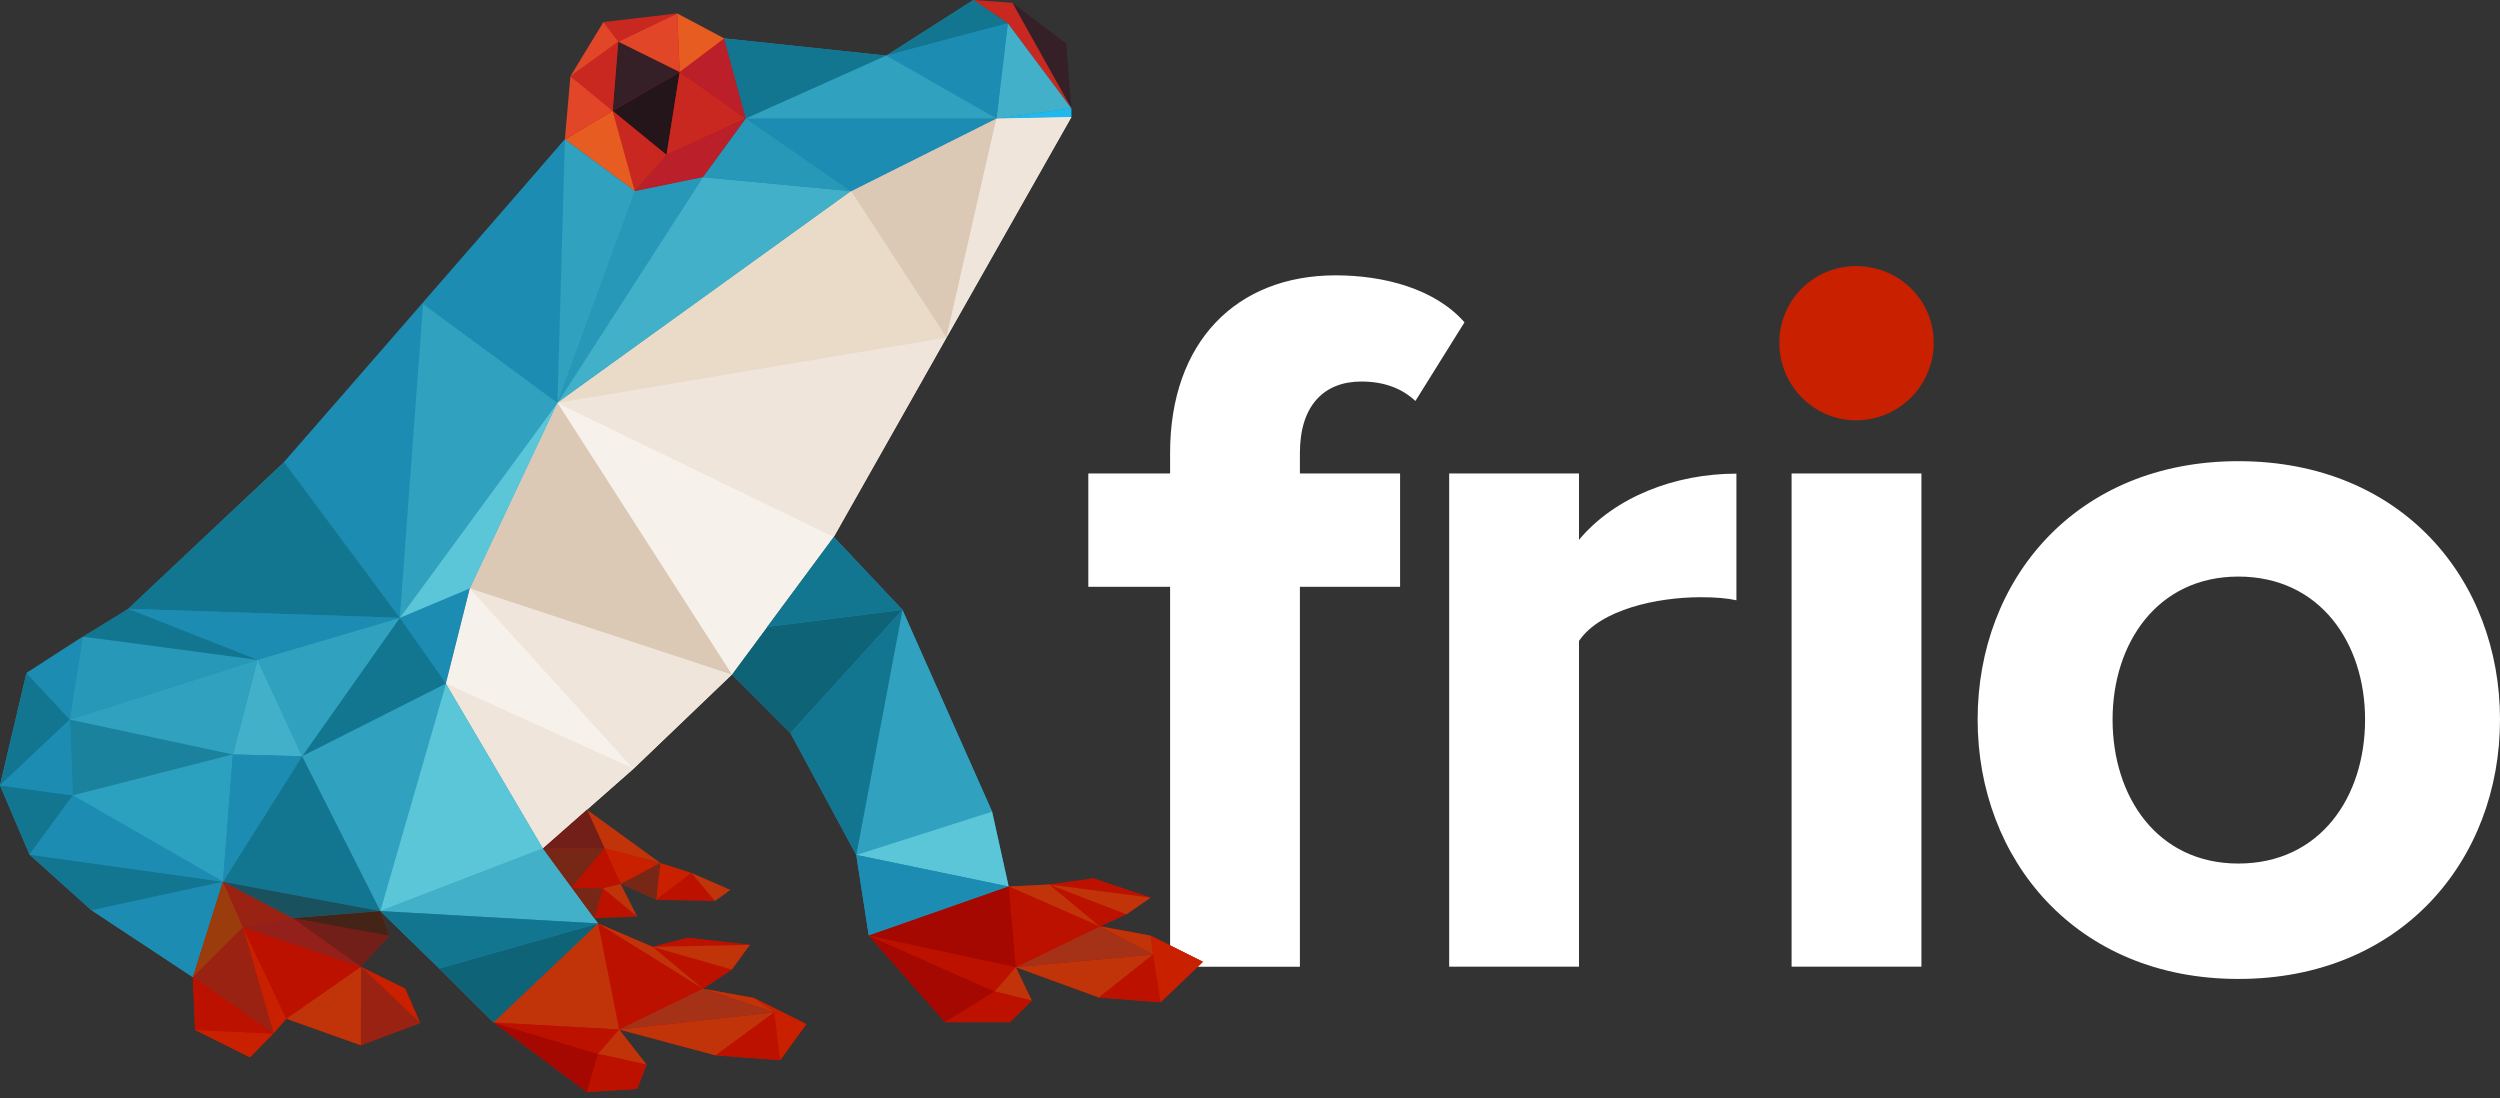 <svg width="132" height="58" viewBox="0 0 132 58" fill="none" xmlns="http://www.w3.org/2000/svg"><rect x="0" y="0" width="132" height="58" fill="#333333" stroke="none"/><g clip-path="url(#clip0_3_4)"><path d="M61.781 51.04V30.983h-4.318v-5.985h4.318V23.92c0-5.878 3.509-9.382 8.744-9.382 2.537 0 5.236.7 6.8 2.48l-2.59 4.152c-.702-.647-1.62-1.025-2.86-1.025-1.944 0-3.24 1.24-3.24 3.775v1.078h5.29v5.985h-5.29v20.059h-6.854zm14.735 0V24.998h6.855v3.505c1.889-2.265 5.074-3.494 8.312-3.494v6.686c-.486-.108-1.08-.162-1.89-.162-2.266 0-5.289.637-6.422 2.308v17.2h-6.855zm18.08 0V24.998h6.855V51.04h-6.855zm9.823-13.048c0-7.387 5.182-13.642 13.764-13.642 8.636 0 13.817 6.255 13.817 13.642s-5.181 13.696-13.817 13.696c-8.582 0-13.764-6.31-13.764-13.696zm20.457 0c0-4.044-2.376-7.549-6.693-7.549-4.264 0-6.639 3.505-6.639 7.549 0 4.098 2.375 7.603 6.639 7.603 4.317 0 6.693-3.505 6.693-7.603z" fill="#fff"/><path d="M93.949 18.095a4.04 4.04 0 014.048-4.044c2.267 0 4.102 1.78 4.102 4.044a4.098 4.098 0 01-4.102 4.098c-2.213 0-4.048-1.833-4.048-4.098z" fill="#C92000"/><path d="M46.797 2.936L51.395 0l1.771 1.228 3.311 4.494v.454l-3.91.085-7.63 3.834-15.514 11.177-4.616 9.795-1.262 5.03 5.12 8.7 2.914 3.96-5.518 5.234-2.871-2.855-3.111-3.032-4.644.373-3.662-1.925-1.591 5.043-5.354-3.537-3.269-2.936L0 41.468l1.378-5.853 5.392-3.468 8.228-7.746L29.825 7.359l3.698 2.736 3.598-.739 2.26-3.095-1.14-4.234 8.556.909z" fill="#1D8CB2"/><path d="M44.024 28.348l-5.38 7.267 3.092 3.095 3.474 6.43.66 4.241 7.388-2.573-.876-3.957L47.65 32.2l-3.626-3.853z" fill="#1D8CB2"/><path d="M28.666 44.798l-5.121-8.701 1.262-5.03 4.616-9.795 15.515-11.177 7.628-3.834 4.006-.085-6.597 11.648-5.951 10.524-5.38 7.267-5.197 4.975-4.781 4.208z" fill="#EFE5DA"/><path d="M26.062 53.991l5.518-5.234 2.876 1.237 1.859-.48 3.275.375-.95 1.3-1.522 1.014 2.69.489 2.767 1.381-1.383 1.904-3.407-.253-5.093-1.366 1.447 1.853-.496 1.282-2.652.168-4.93-3.67zm4.14-5.733l2.98-.078-.627-1.215.157-.627 1.843.823 2.745.117.824-.313-1.294-.627-2.197-.548-3.529-2.821-2.275 1.88 1.373 3.409zm19.687 5.681h3.451l1.137-1.111-.843-1.762 4.387 1.602 3.26.252 2.236-2.138-2.768-1.381-2.646-.508 1.37-.616 1.276-.881-3.024-1.016-2.327.323-2.14.105-7.389 2.573 4.02 4.558zM30.28 7.36l.157-3.335 1.655-2.557L35.52.82l2.418 1.435 1.058 3.735-1.875 3.05-3.598.316L30.28 7.36zM10.182 51.595l.117 2.789 2.903 1.442 1.914-2.037 3.94 1.403 3.101-1.201-.76-1.788-2.377-1.156 1.53-1.637-.471-1.306-4.644.373-3.68-1.925-1.573 5.043z" fill="#BD1100"/><path d="M35.193 8.178l.693-4.376-3.538 2.053 2.845 2.323z" fill="#23151A"/><path d="M32.645 2.196l3.241 1.606-3.538 2.053.297-3.66zM53.454.15l3.118 5.572-.27-3.415L53.454.15z" fill="#352027"/><path d="M39.38 6.26l-4.187 1.918.693-4.376 3.494 2.459z" fill="#C92820"/><path d="M33.523 10.095l1.67-1.917 4.187-1.917-2.259 3.095-3.598.74z" fill="#BB1F2A"/><path d="M32.348 5.855l1.175 4.24 1.67-1.917-2.845-2.323z" fill="#C92820"/><path d="M29.825 7.36l2.523-1.505 1.175 4.24-3.698-2.736z" fill="#E75C21"/><path d="M32.645 2.196l-2.527 1.83 2.23 1.829.297-3.66z" fill="#C92820"/><path d="M29.825 7.36l2.523-1.505-2.23-1.83-.293 3.334z" fill="#E14628"/><path d="M35.886 3.802l2.355-1.775 1.14 4.234-3.495-2.459z" fill="#BB1F2A"/><path d="M32.645 2.196l3.11-1.488.131 3.094-3.242-1.606z" fill="#E14628"/><path d="M38.24 2.027L35.756.708l.131 3.094 2.355-1.775z" fill="#E75C21"/><path d="M32.645 2.196l-.784-1.033 3.894-.455-3.11 1.488z" fill="#C92820"/><path d="M30.118 4.025l1.743-2.862.784 1.033-2.527 1.83z" fill="#E14628"/><path d="M51.395 0l1.819 1.228.24-1.078-2.06-.15zm5.177 5.722l-3.358-4.494.24-1.078 3.118 5.572z" fill="#C92820"/><path d="M52.614 6.26l.6-5.032 3.358 4.494-3.958.539z" fill="#43B0C9"/><path d="M56.572 6.176v-.454l-3.958.539 3.958-.085z" fill="#1DB9EF"/><path d="M39.38 6.26l-1.14-4.233 8.557.909L39.38 6.26z" fill="#137691"/><path d="M22.336 16.055L21.11 32.622l-6.111-8.221 7.338-8.346z" fill="#1D8CB2"/><path d="M31.58 48.757l-11.501-.653 8.588-3.306 2.912 3.96z" fill="#43B0C9"/><path d="M41.736 38.71l5.914-6.51-7.146.903-1.86 2.512 3.092 3.095z" fill="#0E6377"/><path d="M52.383 42.85L47.65 32.2l-2.44 12.94 7.172-2.29z" fill="#30A1BF"/><path d="M53.258 46.808L45.21 45.14l7.172-2.29.876 3.958z" fill="#5BC6D8"/><path d="M0 41.468l1.398-5.94 2.29 2.465L0 41.467z" fill="#137691"/><path d="M4.828 48.058l5.357 3.537 1.588-5.043-6.945 1.506z" fill="#1D8CB2"/><path d="M0 41.468l1.56 3.654 2.288-3.125L0 41.467z" fill="#137691"/><path d="M23.19 51.136l8.39-2.379-5.518 5.234-2.872-2.855z" fill="#0E6377"/><path d="M20.079 48.104l11.5.653-8.39 2.38-3.11-3.033zM6.77 32.147l8.228-7.746 6.111 8.221-14.34-.475z" fill="#137691"/><path d="M21.11 32.622l3.703-1.555-1.265 5.03-2.439-3.475z" fill="#1D8CB2"/><path d="M21.11 32.622l-5.16 7.31 7.598-3.835-2.439-3.475z" fill="#137691"/><path d="M13.593 34.839l7.516-2.217-5.16 7.31-2.356-5.093z" fill="#30A1BF"/><path d="M6.77 32.147l14.34.475-7.517 2.217-6.823-2.692zm15.566-16.092l7.489-8.696-.39 13.913-7.099-5.217z" fill="#1D8CB2"/><path d="M29.435 21.272l4.088-11.177 3.598-.739-7.686 11.916z" fill="#2798B7"/><path d="M44.938 10.095l-7.817-.739-7.686 11.916 15.503-11.177z" fill="#43B0C9"/><path d="M29.825 7.36l3.698 2.735-4.088 11.177.39-13.913z" fill="#30A1BF"/><path d="M51.395 0l1.819 1.228-6.417 1.708L51.395 0z" fill="#137691"/><path d="M44.024 28.348l-5.38 7.267-9.209-14.343 14.589 7.076zm-20.476 7.749l1.265-5.03 8.634 9.523-9.9-4.493z" fill="#F7F1EB"/><path d="M38.643 35.615l-5.196 4.975-8.635-9.523 13.831 4.548z" fill="#EFE5DA"/><path d="M24.813 31.067l4.622-9.795 9.208 14.343-13.83-4.548z" fill="#DBC9B6"/><path d="M29.435 21.272l20.54-3.448-5.951 10.524-14.589-7.076z" fill="#EFE5DA"/><path d="M21.11 32.622l8.325-11.35-7.099-5.217-1.227 16.567z" fill="#30A1BF"/><path d="M29.435 21.272l-8.326 11.35 3.703-1.555 4.623-9.795z" fill="#5BC6D8"/><path d="M49.975 17.824l-5.037-7.729-15.503 11.177 20.54-3.448z" fill="#EADBC8"/><path d="M52.614 6.26l-7.676 3.835 5.037 7.729 2.64-11.563z" fill="#DBC9B6"/><path d="M52.614 6.26l3.958-.084-6.597 11.648 2.64-11.563zM23.548 36.097l5.119 8.7 4.78-4.207-9.9-4.493z" fill="#EFE5DA"/><path d="M15.95 39.932l7.598-3.835-3.47 12.007-4.128-8.172z" fill="#30A1BF"/><path d="M28.667 44.798l-5.12-8.701-3.468 12.007 8.588-3.306z" fill="#5BC6D8"/><path d="M46.797 2.936l5.817 3.325.6-5.033-6.417 1.708z" fill="#1D8CB2"/><path d="M39.38 6.26l7.417-3.324 5.817 3.325H39.38z" fill="#30A1BF"/><path d="M39.38 6.26l5.558 3.835-7.817-.739 2.26-3.095z" fill="#2798B7"/><path d="M39.38 6.26h13.234l-7.676 3.835-5.558-3.834z" fill="#1D8CB2"/><path d="M3.688 37.993l.16 4.004 8.447-2.163-8.607-1.841z" fill="#1B829E"/><path d="M0 41.468l3.688-3.475.16 4.004L0 41.467z" fill="#1D8CB2"/><path d="M12.295 39.834l-.521 6.718-7.926-4.555 8.447-2.163z" fill="#2CA0BF"/><path d="M13.593 34.839l-1.298 4.995 3.655.098-2.357-5.093z" fill="#43B0C9"/><path d="M3.688 37.993l9.905-3.154-1.298 4.995-8.607-1.841z" fill="#30A1BF"/><path d="M13.593 34.839l-9.224-1.228-.68 4.382 9.904-3.154z" fill="#2798B7"/><path d="M1.398 35.528l2.97-1.917-.68 4.382-2.29-2.465z" fill="#1D8CB2"/><path d="M6.77 32.147l-2.401 1.464 9.224 1.228-6.823-2.692z" fill="#137691"/><path d="M45.21 45.14l.66 4.26 7.388-2.592-8.048-1.668z" fill="#1D8CB2"/><path d="M45.21 45.14l-3.474-6.43 5.914-6.51-2.44 12.94zm-43.65-.018l10.214 1.43-6.946 1.506-3.269-2.936z" fill="#137691"/><path d="M3.848 41.997l-2.289 3.125 10.215 1.43-7.926-4.555z" fill="#1D8CB2"/><path d="M15.95 39.932l-4.176 6.62 8.305 1.552-4.13-8.172z" fill="#137691"/><path d="M12.295 39.834l-.521 6.718 4.176-6.62-3.655-.098z" fill="#1D8CB2"/><path d="M47.65 32.2l-3.626-3.852-3.52 4.755 7.146-.903z" fill="#137691"/><path d="M34.638 47.51l3.113.064-1.248-1.488-1.865 1.423z" fill="#BD1100"/><path d="M34.86 45.561l-.222 1.948 1.865-1.423-1.643-.525z" fill="#C92000"/><path d="M31.374 48.477l2.269-.082-1.803-1.492-.466 1.574z" fill="#BD1100"/><path d="M30.186 46.86l1.188 1.617.466-1.574-1.654-.042zm4.452.65l-1.868-.837 2.09-1.112-.222 1.948z" fill="#772715"/><path d="M31.918 44.78l.852 1.893 2.09-1.112-2.942-.78z" fill="#C92000"/><path d="M30.186 46.86l1.732-2.08.852 1.893-2.584.188z" fill="#BD1100"/><path d="M28.667 44.798l3.25-.018-1.73 2.08-1.52-2.062z" fill="#772715"/><path d="M30.991 42.751l3.869 2.81-2.942-.78-.927-2.03z" fill="#C13409"/><path d="M28.667 44.798l2.324-2.047.927 2.03-3.251.017z" fill="#721E19"/><path d="M30.186 46.86l1.654.043.93-.23-2.584.188z" fill="#BD1100"/><path d="M33.643 48.395l-1.803-1.492.93-.23.873 1.721zm4.108-.821l.812-.587-2.06-.901 1.248 1.488z" fill="#C13409"/><path d="M15.116 53.79l-.674.781-1.615-5.618 2.29 4.836zm7.076.234l-3.135-2.977 2.34 1.157.795 1.82z" fill="#C92000"/><path d="M12.827 48.953l2.29 4.836 3.94-2.742-6.23-2.094z" fill="#BD1100"/><path d="M19.057 55.192l.007-4.145-3.94 2.742 3.933 1.403z" fill="#C13409"/><path d="M15.435 48.477l3.622 2.57 1.492-1.637-5.114-.933z" fill="#721E19"/><path d="M12.827 48.953l2.608-.476 3.622 2.57-6.23-2.094z" fill="#93201B"/><path d="M13.202 55.826l1.24-1.255-4.143-.187 2.903 1.442z" fill="#C92000"/><path d="M12.827 48.953l1.615 5.618-4.26-2.976 2.645-2.642z" fill="#992213"/><path d="M10.3 54.384l-.118-2.789 4.26 2.976-4.143-.187z" fill="#BD1100"/><path d="M20.079 48.104l.47 1.306-5.114-.933 4.644-.373z" fill="#442417"/><path d="M11.774 46.552l3.66 1.925 4.645-.373-8.306-1.552z" fill="#19515E"/><path d="M11.774 46.552l1.053 2.401-2.645 2.642 1.591-5.043z" fill="#9B3C0D"/><path d="M11.774 46.552l1.053 2.401 2.608-.476m3.622 6.715l3.135-1.168-3.135-2.977v4.145z" fill="#992213"/><path d="M32.692 54.358l5.093 1.366 3.1-2.272-8.193.906z" fill="#C13409"/><path d="M41.192 55.977l-3.407-.253 3.1-2.272.307 2.525z" fill="#BD1100"/><path d="M42.575 54.073l-1.383 1.904-.306-2.525 1.69.621z" fill="#C92000"/><path d="M39.808 52.692l2.767 1.381-1.69-.621-1.077-.76z" fill="#C92000"/><path d="M40.886 53.452l-3.768-1.248 2.69.488 1.078.76z" fill="#C13409"/><path d="M31.58 48.757l1.112 5.6 4.426-2.154-5.539-3.446z" fill="#BD1100"/><path d="M40.886 53.452l-3.768-1.248-4.426 2.154 8.194-.906z" fill="#A53116"/><path d="M34.456 49.994l2.662 2.21 1.521-1.014-4.183-1.196zm1.859-.48l-1.86.48 5.135-.105-3.275-.375z" fill="#BD1100"/><path d="M38.639 51.19l.951-1.301-5.134.105 4.183 1.196zm-7.059-2.433l2.876 1.237 2.662 2.21-5.539-3.447z" fill="#C13409"/><path d="M31.58 48.757l1.112 5.6-6.63-.366 5.517-5.234z" fill="#C13409"/><path d="M30.991 57.66l-4.93-3.669 5.518 1.652-.588 2.018z" fill="#A50800"/><path d="M31.58 55.643l1.112-1.285-6.63-.367 5.517 1.652z" fill="#BD1100"/><path d="M34.139 56.211l-1.447-1.853-1.113 1.285 2.56.568z" fill="#C13409"/><path d="M34.139 56.211l-.496 1.282-2.652.168.588-2.018 2.56.568z" fill="#BD1100"/><path d="M53.634 51.066l4.387 1.602 2.865-2.272-7.252.67z" fill="#C13409"/><path d="M61.281 52.92l-3.26-.252 2.865-2.272.395 2.524z" fill="#BD1100"/><path d="M63.517 50.782l-2.236 2.138-.395-2.524 2.631.386zM60.75 49.4l2.767 1.382-2.63-.386-.138-.995z" fill="#C92000"/><path d="M60.886 50.396l-2.826-1.483 2.69.488.136.995z" fill="#C13409"/><path d="M60.886 50.396l-2.826-1.483-4.426 2.154 7.252-.671z" fill="#A53116"/><path d="M55.398 46.703l2.662 2.21 1.413-.636-4.075-1.574zm2.327-.323l-2.327.323 5.351.693-3.024-1.016z" fill="#BD1100"/><path d="M59.473 48.277l1.276-.881-5.351-.693 4.075 1.574zm-6.215-1.469l2.14-.105 2.662 2.21-4.802-2.105z" fill="#C13409"/><path d="M53.258 46.808l4.802 2.105-4.426 2.154-.376-4.26z" fill="#BD1100"/><path d="M49.889 53.978l-4.02-4.577 6.652 2.95-2.632 1.627z" fill="#A50800"/><path d="M52.521 52.352l1.113-1.285L45.87 49.4l6.652 2.95z" fill="#BD1100"/><path d="M54.477 52.828l-.843-1.762-1.113 1.286 1.956.476z" fill="#C13409"/><path d="M54.477 52.828l-1.137 1.15h-3.451l2.632-1.626 1.956.476z" fill="#BD1100"/><path d="M53.258 46.808l.376 4.258-7.765-1.665 7.389-2.593z" fill="#A50800"/></g><defs><clipPath id="clip0_3_4"><path fill="#fff" d="M0 0h132v57.661H0z"/></clipPath></defs></svg>